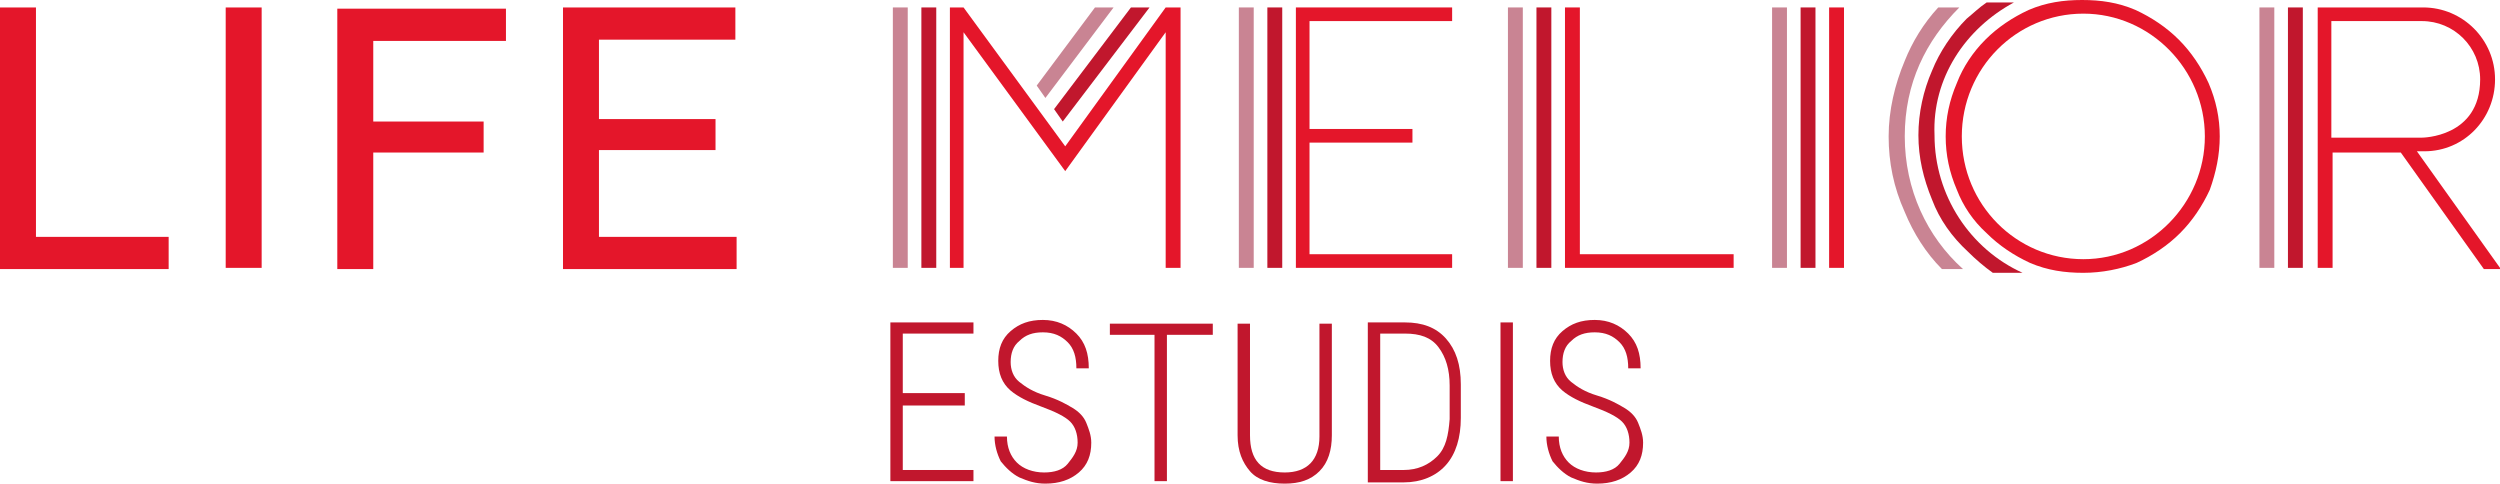 <svg xmlns="http://www.w3.org/2000/svg" id="Capa_2" data-name="Capa 2" viewBox="0 0 201.6 39"><defs><style>      .cls-1 {        fill: #c98493;      }      .cls-1, .cls-2, .cls-3 {        stroke-width: 0px;      }      .cls-2 {        fill: #c1172d;      }      .cls-3 {        fill: #e4162a;      }    </style></defs><g id="Capa_1-2" data-name="Capa 1"><path class="cls-3" d="M201.6,21.6l-6.7-9.4h.6c3.2,0,5.7-2.6,5.7-5.8s-2.6-5.8-5.8-5.8h-8.5v21h1.2v-9.3h5.5l6.7,9.4h1.3v-.1ZM188,11.1V1.7h7.3c2.6,0,4.7,2.1,4.7,4.7,0,4.7-4.7,4.7-4.7,4.7,0,0-7.3,0-7.3,0Z"></path><rect class="cls-2" x="74.3" y=".6" width="1.2" height="21"></rect><rect class="cls-1" x="72" y=".6" width="1.2" height="21"></rect><rect class="cls-2" x="102.2" y=".6" width="1.2" height="21"></rect><rect class="cls-1" x="99.9" y=".6" width="1.2" height="21"></rect><rect class="cls-2" x="123.9" y=".6" width="1.2" height="21"></rect><rect class="cls-1" x="121.6" y=".6" width="1.2" height="21"></rect><polygon class="cls-1" points="83.6 6.9 88.3 .6 89.8 .6 84.3 7.9 83.6 6.9"></polygon><polygon class="cls-2" points="85 8.8 91.2 .6 92.7 .6 85.7 9.8 85 8.8"></polygon><polygon class="cls-3" points="76.6 .6 77.7 .6 85.9 11.8 94 .6 95.2 .6 95.2 21.6 94 21.6 94 2.6 85.9 13.8 77.7 2.6 77.7 21.6 76.6 21.6 76.6 .6"></polygon><polygon class="cls-3" points="117.1 1.7 117.1 .6 104.5 .6 104.5 21.6 117.1 21.6 117.1 20.5 105.6 20.5 105.6 11.5 113.9 11.5 113.9 10.4 105.6 10.4 105.6 1.7 117.1 1.7"></polygon><polygon class="cls-3" points="127.4 20.5 127.4 .6 126.2 .6 126.2 21.6 139.8 21.6 139.8 20.5 127.4 20.5"></polygon><rect class="cls-2" x="145.2" y=".6" width="1.2" height="21"></rect><rect class="cls-1" x="142.9" y=".6" width="1.2" height="21"></rect><rect class="cls-3" x="147.5" y=".6" width="1.2" height="21"></rect><path class="cls-3" d="M177.8,11c0,5.4-4.4,9.9-9.8,9.9s-9.8-4.4-9.8-9.9,4.4-9.9,9.8-9.9c5.4,0,9.8,4.5,9.8,9.9M179,11c0-1.5-.3-2.9-.9-4.3-.6-1.3-1.4-2.5-2.4-3.5s-2.2-1.8-3.5-2.4c-1.4-.6-2.8-.8-4.3-.8s-2.9.2-4.3.8c-1.3.6-2.5,1.4-3.5,2.4s-1.8,2.2-2.3,3.5c-.6,1.4-.9,2.8-.9,4.3s.3,2.9.9,4.3c.5,1.3,1.3,2.5,2.4,3.5,1,1,2.2,1.8,3.5,2.4,1.4.6,2.8.8,4.3.8s3-.3,4.3-.8c1.3-.6,2.5-1.4,3.5-2.4s1.8-2.2,2.4-3.5c.5-1.4.8-2.8.8-4.3"></path><rect class="cls-2" x="184.5" y=".6" width="1.2" height="21"></rect><rect class="cls-1" x="182.2" y=".6" width="1.2" height="21"></rect><path class="cls-3" d="M0,.6v21.1h13.6v-2.6H2.9V.6H0ZM18.2,21.6h2.9V.6h-2.9v21ZM27.2.6v21.1h2.9v-9.4h8.9v-2.5h-8.9V3.3h10.7V.7h-13.6v-.1ZM45.4.6v21.1h14v-2.6h-11.1v-7h9.4v-2.5h-9.4V3.2h11V.6s-13.9,0-13.9,0Z"></path><g><path class="cls-2" d="M162.4.2h-2.2c-.6.4-1.1.9-1.6,1.3-1.2,1.2-2.2,2.7-2.8,4.2-.7,1.6-1.1,3.4-1.1,5.2s.4,3.5,1.1,5.2c.6,1.6,1.6,3,2.9,4.2.6.6,1.3,1.2,2,1.7h2.4c-4.2-1.9-7.1-6.2-7.1-11.1-.2-4.6,2.5-8.6,6.4-10.7"></path><path class="cls-1" d="M153.6,4.9c-.8,1.9-1.3,4-1.3,6.1s.4,4.1,1.3,6.1c.7,1.7,1.7,3.3,3,4.6h1.7c-2.9-2.6-4.7-6.4-4.7-10.7s1.7-7.7,4.4-10.4h-1.7c-1.2,1.3-2.1,2.8-2.7,4.3"></path></g><g><path class="cls-2" d="M77.8,32.7h-5v5.2h5.7v.9h-6.7v-12.8h6.7v.9h-5.7v4.8h5v1Z"></path><path class="cls-2" d="M86.9,35.7c0-.7-.2-1.3-.6-1.7s-1.2-.8-2.3-1.2-1.9-.8-2.5-1.3c-.7-.6-1-1.4-1-2.4s.3-1.8,1-2.4,1.5-.9,2.6-.9,2,.4,2.7,1.1,1,1.6,1,2.8h-1c0-.9-.2-1.6-.7-2.1s-1.1-.8-2-.8c-.8,0-1.4.2-1.9.7-.5.4-.7,1-.7,1.7,0,.6.2,1.2.7,1.6s1.1.8,2.1,1.1,1.7.7,2.2,1,.9.7,1.1,1.2.4,1,.4,1.6c0,1-.3,1.8-1,2.4s-1.6.9-2.7.9c-.8,0-1.4-.2-2.1-.5-.6-.3-1.1-.8-1.5-1.3-.3-.6-.5-1.3-.5-2h1c0,.9.3,1.6.8,2.1s1.3.8,2.2.8c.8,0,1.5-.2,1.9-.7s.8-1,.8-1.7Z"></path><path class="cls-2" d="M97.7,27h-3.6v11.8h-1v-11.8h-3.6v-.9h8.3v.9h-.1Z"></path><path class="cls-2" d="M107.4,26v9.1c0,1.2-.3,2.2-1,2.9s-1.6,1-2.8,1-2.2-.3-2.8-1-1-1.6-1-2.9v-9h1v9c0,2,.9,3,2.8,3,1.8,0,2.8-1,2.8-2.9v-9.1h1v-.1Z"></path><path class="cls-2" d="M110.3,38.8v-12.8h3c1.4,0,2.5.4,3.3,1.3s1.2,2.1,1.2,3.7v2.7c0,1.6-.4,2.9-1.2,3.8s-2,1.4-3.4,1.4h-2.9v-.1ZM111.3,27v10.9h1.9c1.1,0,2-.4,2.7-1.1s.9-1.7,1-3v-2.7c0-1.3-.3-2.3-.9-3.1s-1.5-1.1-2.7-1.1h-2v.1Z"></path><path class="cls-2" d="M122,38.8h-1v-12.8h1v12.8Z"></path><path class="cls-2" d="M131.4,35.7c0-.7-.2-1.3-.6-1.7s-1.2-.8-2.3-1.2-1.9-.8-2.5-1.3c-.7-.6-1-1.4-1-2.4s.3-1.8,1-2.4,1.5-.9,2.6-.9,2,.4,2.7,1.1,1,1.6,1,2.8h-1c0-.9-.2-1.6-.7-2.1s-1.1-.8-2-.8c-.8,0-1.4.2-1.9.7-.5.4-.7,1-.7,1.7,0,.6.2,1.2.7,1.6s1.1.8,2.1,1.1,1.7.7,2.2,1,.9.7,1.1,1.2.4,1,.4,1.6c0,1-.3,1.8-1,2.4s-1.6.9-2.7.9c-.8,0-1.4-.2-2.1-.5-.6-.3-1.1-.8-1.5-1.3-.3-.6-.5-1.3-.5-2h1c0,.9.3,1.6.8,2.1s1.3.8,2.2.8c.8,0,1.5-.2,1.9-.7s.8-1,.8-1.7Z"></path></g></g></svg>